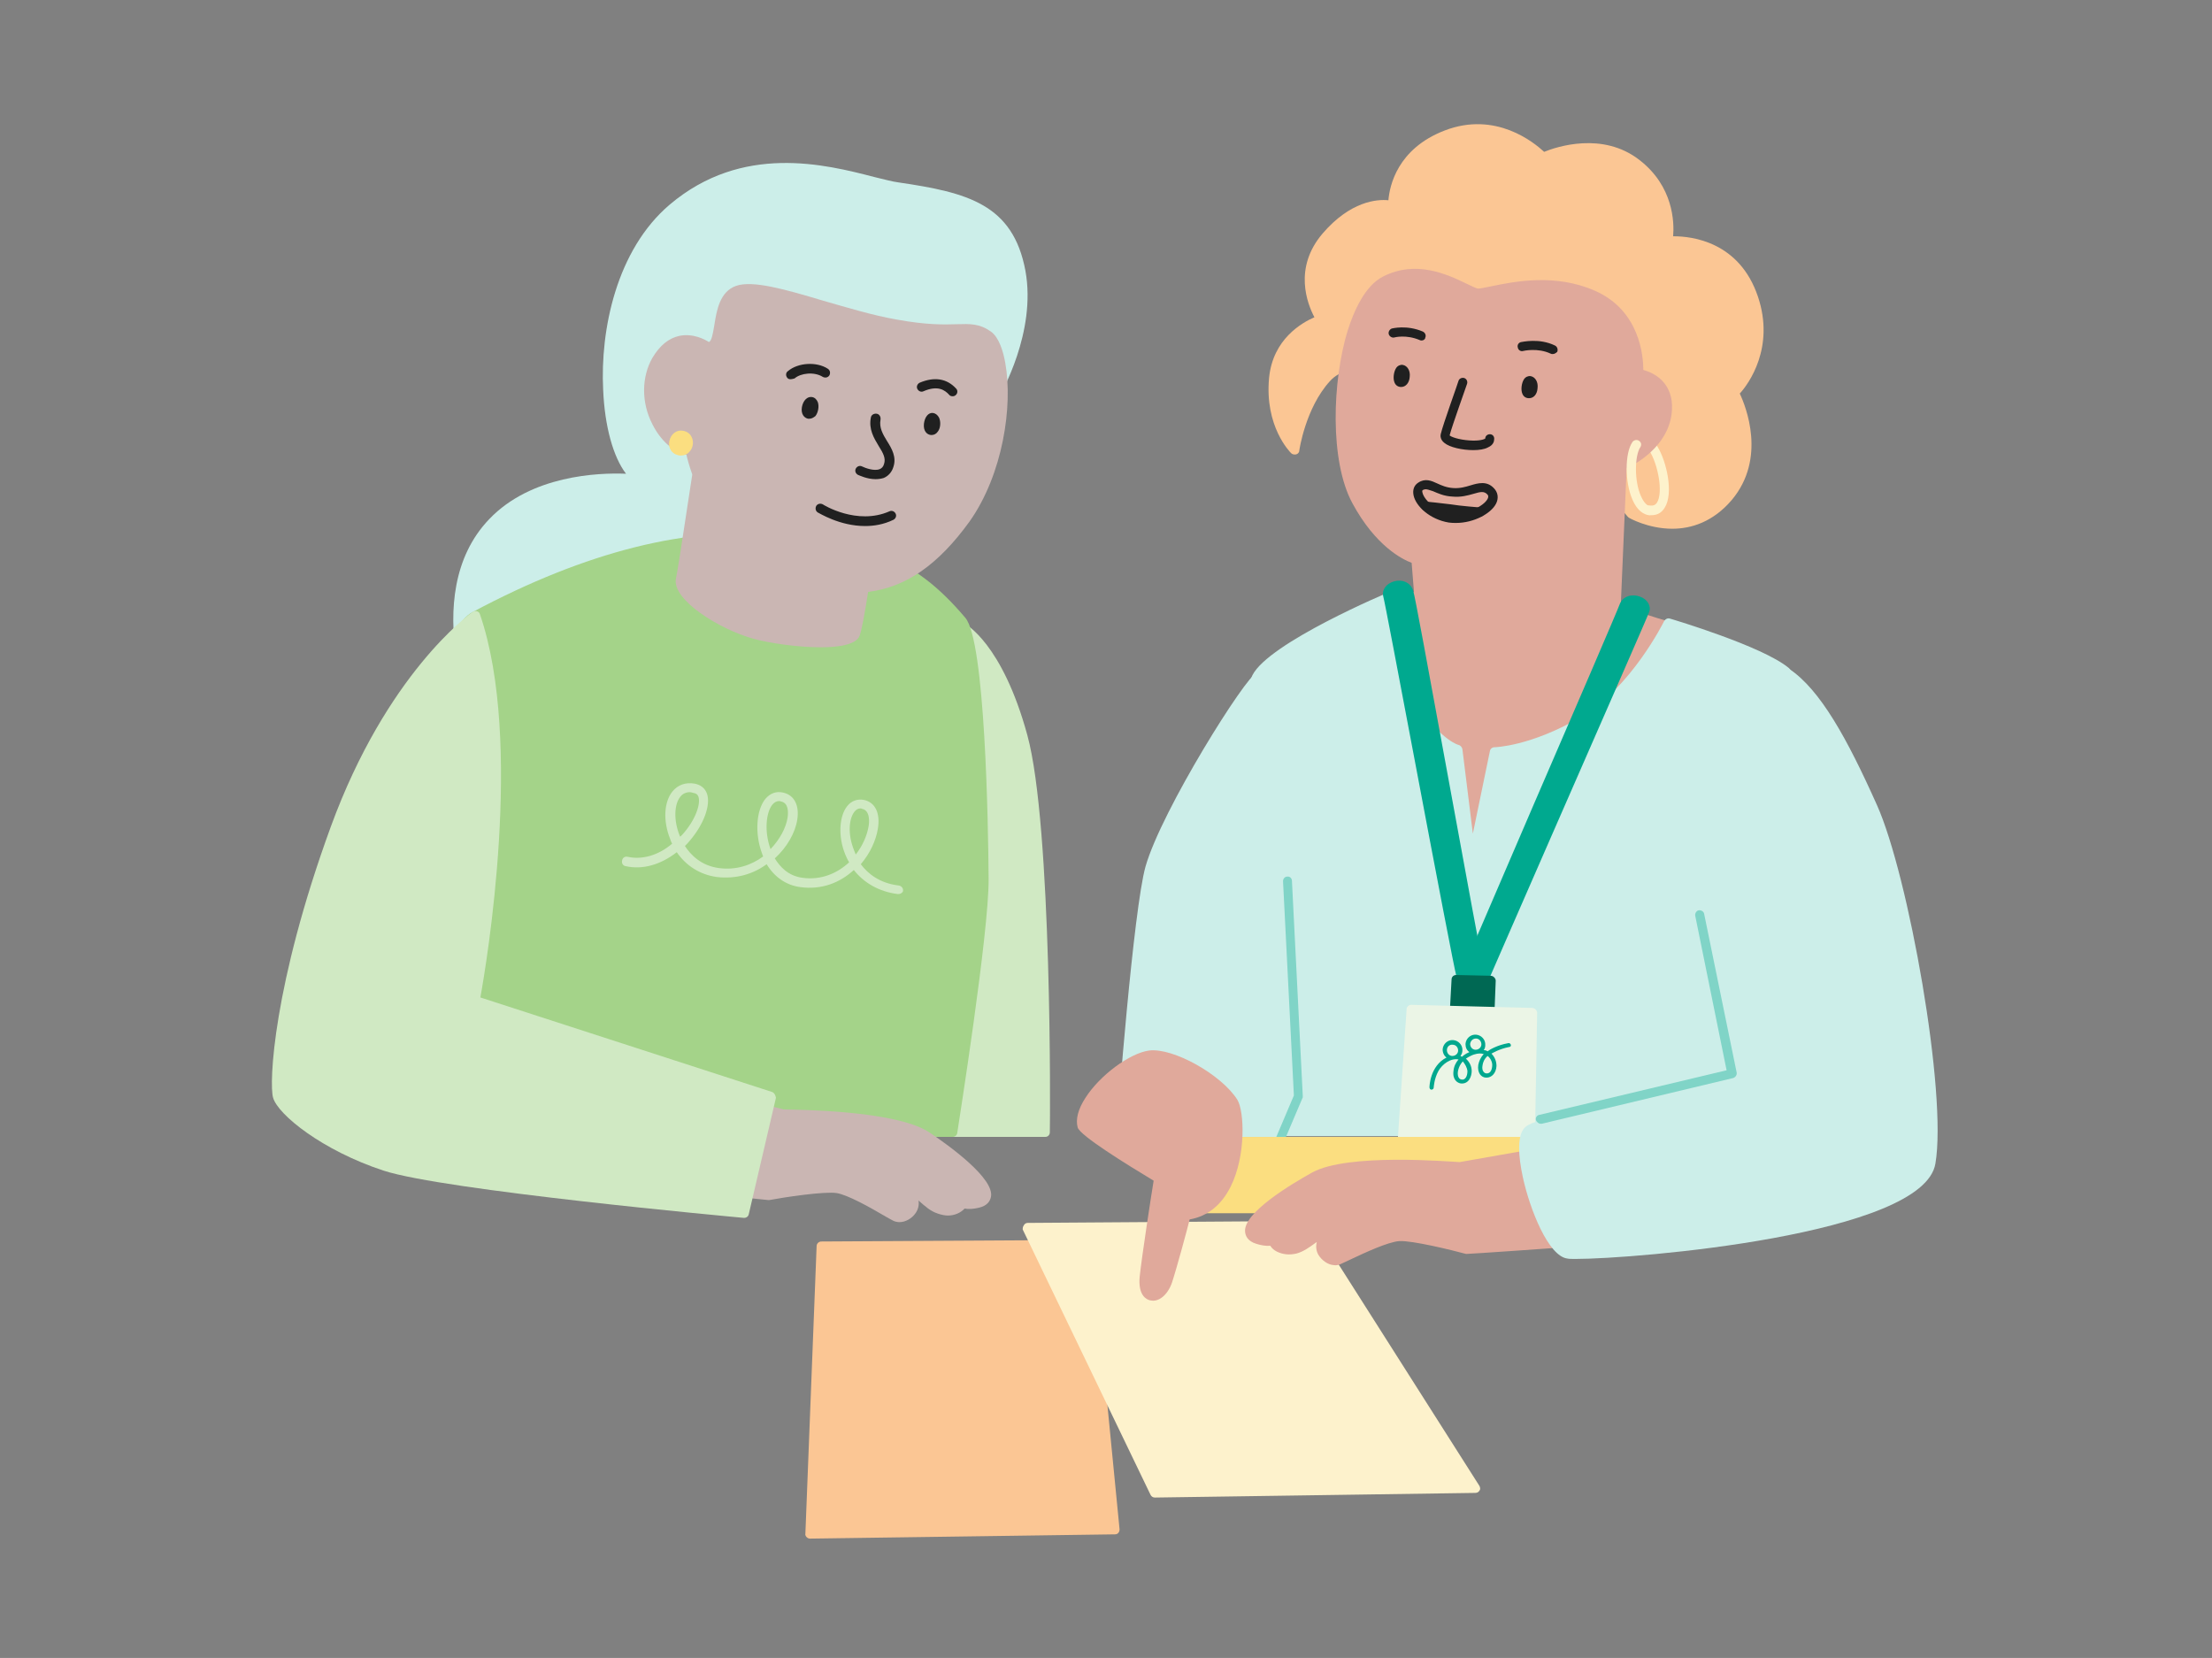 <?xml version="1.0" encoding="utf-8"?>
<!-- Generator: Adobe Illustrator 26.2.1, SVG Export Plug-In . SVG Version: 6.00 Build 0)  -->
<svg version="1.1" id="Layer_1" xmlns="http://www.w3.org/2000/svg" xmlns:xlink="http://www.w3.org/1999/xlink" x="0px" y="0px"
	 viewBox="0 0 571 428" style="enable-background:new 0 0 571 428;" xml:space="preserve">
<rect x="0" y="0" width="571" height="428" fill="#808080" stroke="none"/>
<style type="text/css">
	.st0{fill:#D0E9C3;}
	.st1{fill:#FBC694;}
	.st2{fill:#FDF2CC;}
	.st3{fill:#CCEEE9;}
	.st4{fill:#A4D389;}
	.st5{fill:#CAB6B3;}
	.st6{fill:#202020;}
	.st7{fill:#FBDE80;}
	.st8{fill:#E0A99B;}
	.st9{fill:#00A98F;}
	.st10{fill:#006853;}
	.st11{fill:#EBF5E6;}
	.st12{fill:#00A88E;}
	.st13{fill:#80D4C7;}
</style>
<path class="st0" d="M265.2,189.8c-6.5-23.8-16-28.7-16.3-28.9c-0.3-0.2-0.7-0.2-1.1,0c-0.3,0.2-0.6,0.5-0.7,0.8L217.8,292
	c-0.1,0.4,0,0.7,0.2,1c0.2,0.3,0.6,0.5,1,0.5h50.8c0.7,0,1.2-0.5,1.2-1.2C271.1,289,271.6,213.2,265.2,189.8z"/>
<g>
	<path class="st1" d="M210.8,321.7c0-0.7,0.6-1.2,1.2-1.2l68.6-0.4c0,0,0,0,0,0c0.6,0,1.2,0.5,1.2,1.1l7.2,73.6
		c0,0.3-0.1,0.7-0.3,0.9c-0.2,0.3-0.6,0.4-0.9,0.4l-78.7,1.1c0,0,0,0,0,0c-0.3,0-0.6-0.1-0.9-0.4c-0.2-0.2-0.4-0.6-0.3-0.9
		L210.8,321.7z"/>
</g>
<g>
	<path class="st2" d="M264.3,316.3c0.2-0.4,0.6-0.6,1-0.6l72.5-0.5c0.4,0.1,0.8,0.2,1,0.6l43.1,67.8c0.2,0.4,0.3,0.9,0,1.2
		c-0.2,0.4-0.6,0.6-1.1,0.6l-82.7,1.2c0,0,0,0,0,0c-0.5,0-0.9-0.3-1.1-0.7l-33-68.5C264,317.1,264,316.7,264.3,316.3z"/>
</g>
<path class="st3" d="M264.7,69.9c-3.2-17.2-15-20.2-32.7-22.8c-1.6-0.2-3.8-0.8-6.3-1.4c-12.7-3.3-34.1-8.7-52.8,7.1
	c-13.8,11.7-18,32.4-17.2,47.9c0.4,9.4,2.6,17.3,5.9,21.6c-7.2-0.3-24.5,0.4-35.3,11.7c-19,19.8-3.1,55.3-2.4,56.7
	c0.2,0.4,0.7,0.7,1.1,0.7c0.2,0,0.3,0,0.5-0.1c0.6-0.3,132.1-88.3,132.4-88.8C258.3,101.7,267.6,85.8,264.7,69.9z"/>
<path class="st4" d="M249.2,159.5c-14.2-16.8-25.7-18.8-48.4-21.3c-22.8-2.5-49.4,4.1-78.8,19.8c-6.7,3.6-16.3,23.1-5,113.9
	l5.1,20.7c0.1,0.6,0.6,0.9,1.2,0.9h122.6c0.6,0,1.1-0.4,1.2-1c0.3-2.1,8.2-51.7,8.1-65.6C255.1,212.6,254.3,165.5,249.2,159.5z"/>
<path class="st5" d="M259.5,93.7c-0.5-2.9-1.6-6.6-3.7-8.1c-3-2.1-5.3-2-8.9-1.9c-3.3,0.1-7.7,0.2-15.4-1.2
	c-6.3-1.1-12.8-3.1-19.1-4.9c-9.7-2.9-18.1-5.3-22.4-3.8c-4.2,1.5-5,6.3-5.6,10.1c-0.4,2.4-0.7,4.1-1.4,4.4
	c-1.1-0.7-4.1-2.3-7.6-1.6c-2.8,0.6-5.1,2.5-7,5.7c-2.8,4.9-2.9,11.5,0,17.1c2.1,4.2,5.3,7.1,8.8,7.9c0.2,1,0.7,2.8,1.5,5.1
	c-3,19.9-3.9,25.5-4.2,26.8c-1.2,5.5,11.3,13.2,20,15.6c4,1.1,11.3,2.2,17.4,2.2c5,0,9.2-0.8,10-3c0.5-1.3,1.2-5,2.2-11.3
	c9.8-1.2,18.1-7,26.2-18.2C258.9,122.4,261.5,104.8,259.5,93.7z"/>
<g>
	<path class="st6" d="M223.3,135.8c-6.6,0-11.9-3.4-12.2-3.5c-0.6-0.4-0.7-1.1-0.4-1.7c0.4-0.6,1.1-0.7,1.7-0.4
		c0.1,0.1,8.8,5.5,17.2,1.8c0.6-0.3,1.3,0,1.6,0.6c0.3,0.6,0,1.3-0.6,1.6C228.1,135.4,225.6,135.8,223.3,135.8z"/>
</g>
<g>
	<path class="st6" d="M245.9,102.3c-0.3,0-0.7-0.1-0.9-0.4c-1.1-1.2-2.9-2.5-6.6-0.9c-0.6,0.3-1.3,0-1.6-0.6c-0.3-0.6,0-1.3,0.6-1.6
		c3.8-1.6,7-1.1,9.4,1.5c0.5,0.5,0.4,1.3-0.1,1.7C246.5,102.2,246.2,102.3,245.9,102.3z"/>
</g>
<g>
	<path class="st6" d="M226,123.7c-2.2,0-4.2-1-4.5-1.1c-0.6-0.3-0.9-1-0.6-1.6c0.3-0.6,1-0.9,1.6-0.6c0.8,0.4,3.2,1.3,4.6,0.7
		c0.5-0.2,0.9-0.6,1.1-1.3c0.5-1.5-0.2-2.8-1.4-4.7c-1.2-2-2.6-4.3-2-7.3c0.1-0.7,0.8-1.1,1.5-1c0.7,0.1,1.1,0.8,1,1.5
		c-0.4,2.1,0.6,3.8,1.7,5.6c1.2,1.9,2.5,4.1,1.6,6.7c-0.4,1.3-1.3,2.3-2.5,2.8C227.4,123.6,226.7,123.7,226,123.7z"/>
</g>
<g>
	<path class="st6" d="M204.1,97.9c-0.4,0-0.7-0.1-0.9-0.4c-0.4-0.5-0.4-1.3,0.2-1.7c2.6-2.2,7.4-2.5,10.3-0.6
		c0.6,0.4,0.7,1.1,0.4,1.7c-0.4,0.6-1.1,0.7-1.7,0.4c-2.2-1.4-5.7-1-7.3,0.4C204.7,97.8,204.4,97.9,204.1,97.9z"/>
</g>
<g>
	<path class="st6" d="M208.9,108.1c-0.1,0-0.2,0-0.3,0c-1-0.2-1.9-1.2-1.6-3c0.3-1.7,1.4-2.8,2.6-2.6l0,0c0.7,0.1,1.2,0.6,1.5,1.3
		c0.4,1.1,0.1,2.7-0.6,3.6C210,107.8,209.5,108.1,208.9,108.1z"/>
</g>
<g>
	<path class="st6" d="M240.5,112.3c-0.1,0-0.1,0-0.2,0c-1-0.1-2-1-1.8-2.9c0.2-1.7,1.1-2.9,2.3-2.8c0,0,0,0,0,0
		c0.7,0.1,1.2,0.5,1.6,1.2c0.5,1.1,0.4,2.7-0.3,3.6C241.7,112,241.1,112.3,240.5,112.3z"/>
</g>
<g>
	<path class="st0" d="M231.9,230.8c-0.1,0-0.1,0-0.2,0c-4.7-0.6-8.6-2.8-11.3-6.2c-3.5,3.2-8.2,5.2-13.9,4.4
		c-3.6-0.5-6.6-2.6-8.6-5.9c-3.4,2.5-7.8,3.9-12.9,3.3c-4.3-0.6-7.9-2.9-10.3-6.4c-4.1,3.2-8.8,4.6-13.2,3.6
		c-0.7-0.1-1.1-0.8-0.9-1.5c0.1-0.7,0.8-1.1,1.5-0.9c3.7,0.8,7.9-0.4,11.4-3.4c-0.2-0.4-0.4-0.8-0.5-1.2c-1.9-4.7-1.6-9.6,0.6-12.3
		c1.4-1.7,3.4-2.4,5.7-2c1.6,0.3,2.7,1.2,3.2,2.6c1,2.9-0.8,7.9-4.5,12.2c-0.4,0.5-0.8,0.9-1.2,1.3c1.5,2.3,4.2,5.1,8.8,5.7
		c4.5,0.6,8.4-0.8,11.4-3c-0.1-0.2-0.2-0.5-0.3-0.8c-1.9-5.1-1.5-11.2,0.9-14.1c1.2-1.4,2.8-2,4.5-1.6c2.9,0.6,4.3,3.3,3.7,7
		c-0.5,3.3-2.6,7.1-5.8,10c1.3,2.1,3.4,4.5,7.1,5c4.9,0.7,9.1-1.2,12.1-4c-0.4-0.6-0.7-1.3-1-2c-1.9-4.6-1.6-9.9,0.5-12.5
		c1.1-1.4,2.7-1.9,4.3-1.6c2.9,0.6,4.3,3.4,3.6,7.5c-0.5,3-2,6.3-4.4,9.1c1.8,2.4,4.8,4.9,9.8,5.5c0.7,0.1,1.2,0.7,1.1,1.4
		C233.1,230.3,232.6,230.8,231.9,230.8z M222.1,208.7c-0.6,0-1.1,0.3-1.5,0.8c-1.4,1.7-1.9,5.7-0.1,10.1c0.1,0.3,0.3,0.7,0.4,1
		c1.8-2.3,2.9-4.9,3.3-7.2c0.2-1,0.5-4.2-1.7-4.6C222.4,208.7,222.3,208.7,222.1,208.7z M201.1,206.8c-0.6,0-1.2,0.3-1.7,0.9
		c-1.6,1.9-2.2,6.8-0.5,11.5c2.4-2.5,4-5.5,4.4-8.1c0.2-1.4,0.3-3.8-1.7-4.2C201.4,206.8,201.2,206.8,201.1,206.8z M178.1,204.5
		c-1,0-1.9,0.4-2.5,1.2c-1.6,2-1.7,6.1-0.2,9.9c0,0.1,0.1,0.2,0.2,0.4c0.2-0.2,0.4-0.4,0.6-0.6c3.4-3.8,4.7-7.9,4.1-9.7
		c-0.2-0.6-0.6-0.9-1.3-1C178.6,204.6,178.3,204.5,178.1,204.5z"/>
</g>
<path class="st7" d="M178.7,113.2c-0.4-1.1-1.2-1.8-2.4-2c-1.6-0.3-3.1,0.8-3.5,2.6c-0.4,1.7,0.5,3.3,2.2,3.7
	c0.3,0.1,0.5,0.1,0.8,0.1c0.8,0,1.6-0.3,2.1-0.9C178.8,115.8,179.1,114.4,178.7,113.2z"/>
<g>
	<path class="st5" d="M240,292.4c-8.7-5.9-35.2-5.9-37.7-6l-78.7-19.6c0,0-31.7,30.3-19.7,32.4c11.1,2,91,10.3,94.4,10.6
		c0.1,0,0.2,0,0.3,0c3.7-0.7,14.2-2.3,17.4-1.8c2.9,0.5,8.6,3.7,12,5.7c1.2,0.7,2.1,1.2,2.7,1.5c0.5,0.2,1,0.3,1.5,0.3
		c1.5,0,3.2-0.9,4.2-2.4c0.6-0.9,0.9-2,0.7-3.2c0,0,0,0,0.1,0.1c1.6,1.4,3,2.7,4.9,3.3c0.9,0.3,1.8,0.5,2.6,0.5
		c1.7,0,3.3-0.7,4.3-1.8c1.1,0.2,2.3,0.1,3.6-0.2c2.3-0.5,3-1.8,3.2-2.8C256.8,304.3,245.1,295.8,240,292.4z"/>
</g>
<path class="st0" d="M199.3,281.9l-75.3-24.4c1.6-8.8,11.2-66-0.1-98.9c-0.1-0.4-0.4-0.7-0.8-0.8c-0.4-0.1-0.8-0.1-1.1,0.2
	c-0.9,0.6-22.2,16-36.6,55.4c-14.9,40.8-16,66.4-14.9,70c1.3,4.4,12.7,13.6,28.5,18.8c15.6,5.1,89.8,11.9,93,12.2c0,0,0.1,0,0.1,0
	c0.6,0,1.1-0.4,1.2-1l7-30C200.2,282.8,199.9,282.1,199.3,281.9z"/>
<g>
	<path class="st3" d="M339.7,183c-5.7-6.5-14.4-9.3-15.4-9.2c-2.5,0.5-24.4,35.2-28.6,49.9c-3.1,11-7.3,64.9-7.4,68.5
		c0,0.3,0.1,0.7,0.3,0.9c0.2,0.2,0.6,0.4,0.9,0.4H331c0.3,0,0.7-0.1,0.9-0.4c0.2-0.3,0.4-0.6,0.3-0.9c0-0.4-3.6-43.1,11.3-86.7
		C346.4,196.9,345.1,189.1,339.7,183z"/>
	<path class="st1" d="M453.8,76.6C449,62.3,436.6,61,432.1,61c-0.1,0-0.1,0-0.2,0c0.3-3.6,0.1-12.9-8.7-19.7
		c-9.5-7.4-21.4-3.4-24.6-2.1c-2.6-2.4-12.5-10.6-25.7-5.5c-12.2,4.7-14.2,14.3-14.5,18c-2.9-0.3-9.8,0.2-17,8.6
		c-7.6,8.9-3.9,18.2-2.1,21.6c-3.2,1.4-10.7,5.6-11.7,15.6c-1.2,12.6,5.4,19.2,5.7,19.5c0.3,0.3,0.8,0.4,1.3,0.3
		c0.4-0.1,0.8-0.5,0.8-1c0-0.1,1.6-11,7.9-17.9c2.6-2.9,6.3-3.2,10.2-3.5c5.1-0.4,10.9-0.9,14.6-7.7c0.3-0.5,0.6-0.7,1.2-0.8
		c7.9-0.7,34.6,27.6,50.8,46.9c0.1,0.1,0.2,0.2,0.3,0.3c0.1,0.1,5,2.9,11.3,2.9c4.8,0,10.5-1.7,15.4-7.5c8.9-10.7,3.6-24,2-27.4
		C451.4,99.1,458.2,89.7,453.8,76.6z"/>
	<g>
		<path class="st2" d="M426.3,133c-0.2,0-0.5,0-0.8-0.1c-0.7-0.1-1.1-0.7-1-1.4c0.1-0.7,0.7-1.1,1.4-1c0.8,0.1,1.4-0.1,1.8-0.7
			c1.7-2.6,0.3-9.9-1.9-13.4c-0.4-0.6-0.2-1.3,0.4-1.6c0.6-0.4,1.3-0.2,1.6,0.4c2.4,3.8,4.3,12.2,1.9,15.9
			C428.9,132.4,427.8,133,426.3,133z"/>
	</g>
	<path class="st8" d="M431,160.5c-8.8-2.5-11.8-4.1-12.6-4.6l1.5-35c2.5-1.2,10.5-5.6,11.6-14c0.4-3.2-0.2-5.8-1.8-7.9
		c-1.7-2.2-4.1-3.1-5.5-3.5c0-3.6-0.9-15.3-12.4-20.4c-10.3-4.6-21-2.4-26.8-1.2c-1.5,0.3-2.9,0.6-3.4,0.6c-0.5,0-1.8-0.7-3.1-1.3
		c-4.8-2.3-12.9-6.2-21.5-1.8c-4.7,2.4-7.5,8.9-9.1,13.9c-4,13-4.7,33.7,1.2,44.6h0c6,11.1,12.9,14.5,15.3,15.4l0.6,7.5
		c-3.1,1.3-14.2,5.9-21.9,8.9c-3,1.2-4,6-2.8,13.2c2.9,17.6,17.4,42.8,40.6,44c0.5,0,1,0,1.5,0c26.4,0,49.5-35,51.9-49.7
		C435.4,162.8,432.7,161,431,160.5z"/>
	<path class="st3" d="M461.7,172.4c-6.8-5.6-29.6-12.4-30.6-12.7c-0.6-0.2-1.2,0.1-1.5,0.6c-0.1,0.2-8.5,17.2-21.5,24.8
		c-13,7.6-22.2,7.8-22.3,7.8c-0.6,0-1.1,0.4-1.2,1l-4.4,21.3l-2.7-21.8c-0.1-0.5-0.5-1-1-1.1c0,0-4-0.9-10.3-9.7
		c-2.6-3.7-4.7-22.1-5.3-28.9c0-0.4-0.3-0.7-0.6-1c-0.3-0.2-0.8-0.2-1.1-0.1c-1.3,0.5-31.6,13.3-35.9,21.7
		c-4.2,8.2,2.9,106.7,3.7,117.9c0,0.6,0.6,1.1,1.2,1.1h130.4c0.3,0,0.7-0.1,0.9-0.4c0.2-0.3,0.3-0.6,0.3-0.9
		c-0.1-1.4,0.4-10.2,1.1-21.2C465,211.4,466.3,176.2,461.7,172.4z"/>
	<g>
		<path class="st6" d="M361.7,99.9C361.6,99.9,361.6,99.9,361.7,99.9c-0.8,0-1.4-0.4-1.7-1.1c-0.5-1.1-0.2-2.9,0.4-3.8
			c0.4-0.6,1.1-0.9,1.7-0.8c1.2,0.2,2,1.5,1.8,3.1C363.8,98.8,362.9,99.9,361.7,99.9z M361.7,96.5L361.7,96.5L361.7,96.5z"/>
	</g>
	<g>
		<path class="st6" d="M394.7,102.8C394.7,102.8,394.7,102.8,394.7,102.8c-0.8,0-1.4-0.4-1.7-1.1c-0.5-1.1-0.2-2.9,0.4-3.8
			c0.4-0.6,1.1-0.9,1.7-0.8c1.2,0.2,2,1.5,1.8,3.1C396.8,101.8,395.9,102.8,394.7,102.8z M394.8,99.5L394.8,99.5L394.8,99.5z"/>
	</g>
	<g>
		<path class="st6" d="M367,87.9c-0.2,0-0.3,0-0.5-0.1c-3.5-1.5-6.5-0.7-6.5-0.7c-0.6,0.2-1.3-0.2-1.5-0.8c-0.2-0.6,0.2-1.3,0.8-1.5
			c0.1,0,3.8-1,8,0.8c0.6,0.3,0.9,1,0.6,1.6C367.9,87.6,367.4,87.9,367,87.9z"/>
	</g>
	<g>
		<path class="st6" d="M400.8,91.4c-0.2,0-0.3,0-0.5-0.1c-3.4-1.6-7.1-0.7-7.1-0.7c-0.6,0.2-1.3-0.2-1.4-0.9
			c-0.2-0.6,0.2-1.3,0.9-1.4c0.2,0,4.6-1.1,8.7,0.9c0.6,0.3,0.8,1,0.6,1.6C401.7,91.1,401.3,91.4,400.8,91.4z"/>
	</g>
	<g>
		<path class="st6" d="M380.3,116.2c-2.8,0-6.1-0.7-7.5-1.9c-1-0.8-1-1.8-0.9-2.2c0.6-2.6,4.5-13.3,4.6-13.8
			c0.2-0.6,0.9-0.9,1.5-0.7c0.6,0.2,0.9,0.9,0.7,1.5c0,0.1-3.8,10.6-4.5,13.3c0.4,0.4,2.3,1.1,5.1,1.3c2.6,0.2,3.9-0.3,4.1-0.5
			c0-0.6,0.5-1.1,1.2-1.1c0,0,0,0,0,0c0.7,0,1.2,0.6,1.1,1.3c0,0.5-0.2,1.5-1.6,2.1C383.2,116,381.8,116.2,380.3,116.2z"/>
	</g>
	<path class="st9" d="M383.3,251.5c-0.4-1.3-5.2-27.4-9.4-50.4c-5.4-29.5-8.7-47.5-9.1-48.6c-0.7-2.3-3.1-3-5-2.4
		c-2,0.6-3.2,2.2-2.7,4c0.3,1,3.9,20,7.7,40.1c6.2,32.9,10.7,56.3,11.1,57.6c0.6,1.9,2.5,2.9,4.4,2.9c0.5,0,0.9-0.1,1.3-0.2
		C382.9,254.1,383.6,252.8,383.3,251.5z"/>
	<path class="st9" d="M423.3,154c-1.9-0.7-4.4-0.2-5.2,2c-0.4,1.2-12.1,28.4-22.5,52.4c-9.6,22.4-18,41.8-18.4,42.8
		c-0.5,1.3,0.2,2.6,1.6,3.1c0.5,0.2,1.1,0.3,1.7,0.3c1.7,0,3.5-0.9,4.2-2.6c0.4-0.9,8-18.4,16.1-36.9c14.3-32.7,24.5-55.9,24.9-57.1
		C426.3,156.5,425.3,154.7,423.3,154z"/>
	<path class="st10" d="M385.7,252.3c-0.2-0.2-0.5-0.4-0.9-0.4l-8.9-0.2c0,0,0,0,0,0c-0.7,0-1.2,0.5-1.2,1.2l-0.4,7.3
		c0,0.7,0.5,1.3,1.2,1.3c0.7,0.1,1.3-0.5,1.3-1.2l6.6,0.4l0,0c0,0.7,0.5,1.3,1.2,1.3c0,0,0,0,0,0c0.7,0,1.2-0.5,1.2-1.2l0.3-7.6
		C386.1,252.9,386,252.6,385.7,252.3z"/>
	<path class="st11" d="M395.5,260.2l-31.2-0.8c0,0,0,0,0,0c-0.6,0-1.2,0.5-1.2,1.1l-3,44.3c0,0.3,0.1,0.7,0.3,0.9
		c0.2,0.2,0.5,0.4,0.9,0.4l33.4,1.5c0,0,0,0,0.1,0c0.3,0,0.6-0.1,0.8-0.3c0.2-0.2,0.4-0.5,0.4-0.9l0.8-45
		C396.7,260.7,396.1,260.2,395.5,260.2z"/>
	<g>
		<path class="st12" d="M385.2,274.9c0,1.1-0.4,2.3-1.5,2.2c-0.5,0-1.3-0.6-1-2.1c0.1-0.7,0.4-1.6,1.3-2.4
			C384.6,273,385.2,274,385.2,274.9 M381,268.1c0.8,0,1.4,0.7,1.4,1.5c0,0.8-0.7,1.4-1.5,1.4c-0.8,0-1.4-0.7-1.4-1.5
			C379.6,268.7,380.2,268.1,381,268.1 M378.8,276.5c0,1.4-0.6,2.3-1.4,2.2c-1.4-0.1-1.1-2.1-1-2.4c0.2-0.8,0.5-1.5,1.2-2.3
			C378.2,274.7,378.7,275.6,378.8,276.5 M375,269.7c0.8,0,1.4,0.7,1.4,1.5c0,0.8-0.7,1.4-1.5,1.4c-0.8,0-1.4-0.7-1.4-1.5
			C373.5,270.2,374.2,269.6,375,269.7 M390,269.7c-0.1-0.3-0.4-0.5-0.7-0.4c-2.8,0.5-4.8,1.7-5.3,2.1c-0.3-0.2-0.6-0.3-1-0.3
			c0.3-0.4,0.4-0.8,0.4-1.3c0.1-1.4-1-2.6-2.4-2.7c-1.4-0.1-2.6,1-2.7,2.4c0,0.9,0.3,1.6,1,2.1c-1.2,0.5-1.9,1.2-1.9,1.2
			c-0.1-0.1-0.3-0.1-0.4-0.2c0.3-0.4,0.5-0.9,0.5-1.4c0.1-1.4-1-2.6-2.4-2.7c-1.4-0.1-2.6,1-2.7,2.4c0,0.9,0.4,1.7,1,2.1
			c-4.3,2.2-4.4,7.5-4.4,7.7c0,0.3,0.2,0.6,0.5,0.6l0,0c0.3,0,0.6-0.2,0.6-0.6c0,0,0.1-2.2,1.2-4.2c1-1.8,3.2-3.4,5.2-3
			c-0.7,0.8-1.2,1.8-1.3,3c-0.3,2.3,1.1,3.1,1.9,3.2c2.1,0.2,2.8-1.9,2.8-3.2c0-1.3-0.6-2.4-1.5-3.2c0.4-0.3,0.8-0.5,1.4-0.8
			c0.2-0.1,0.7-0.3,0.8-0.3c0.9-0.3,1.7-0.3,2.4-0.1c-0.8,0.9-1.2,1.8-1.4,2.8c-0.3,2,0.7,3.3,2.1,3.3c1.4,0,2.5-1.2,2.6-3
			c0-1.3-0.5-2.4-1.3-3.2c0.4-0.2,2-1.2,4.5-1.7C389.9,270.3,390.1,270,390,269.7"/>
	</g>
	<g>
		<path class="st2" d="M425.8,133c-0.1,0-0.1,0-0.2,0c-1.2-0.2-2.9-1-4.2-4c-2-4.6-2-12,0-14.9c0.4-0.5,1.1-0.7,1.7-0.3
			s0.7,1.1,0.3,1.7c-1.4,2.1-1.6,8.6,0.2,12.6c0.4,0.9,1.2,2.4,2.4,2.6c0.7,0.1,1.1,0.7,1,1.4C426.9,132.5,426.3,133,425.8,133z"/>
	</g>
	<g>
		<path class="st6" d="M375.9,135c-0.6,0-1.3,0-1.9-0.1c-4.9-0.8-8.5-4.2-9.1-7c-0.3-1.4,0.1-2.6,1.2-3.3c1.8-1.2,3.4-0.5,4.9,0.2
			c1.1,0.5,2.4,1.1,4.2,1.2c1.7,0.1,3.1-0.3,4.4-0.7c2-0.6,4.2-1.2,6,0.7l0,0c1.1,1.1,1.3,2.6,0.6,4
			C384.9,132.6,380.4,135,375.9,135z M368,126.3c-0.2,0-0.5,0.1-0.7,0.2c-0.2,0.1-0.2,0.3-0.1,0.7c0.4,1.7,3,4.5,7.1,5.1
			c4.2,0.7,8.7-1.6,9.7-3.5c0.3-0.6,0.2-0.9-0.1-1.2l0,0c-0.8-0.8-1.6-0.7-3.6-0.1c-1.4,0.4-3.2,0.9-5.3,0.7
			c-2.3-0.1-3.9-0.9-5.1-1.4C369,126.5,368.4,126.3,368,126.3z"/>
	</g>
	<g>
		<path class="st6" d="M382,133.4C382,133.4,381.9,133.4,382,133.4c-0.3,0-5.4-0.4-7.8-0.8c-2.3-0.4-6.2-0.7-6.2-0.7
			c-0.7-0.1-1.2-0.7-1.1-1.3c0.1-0.7,0.7-1.1,1.3-1.1c0.2,0,3.9,0.4,6.3,0.7c2.3,0.4,7.5,0.8,7.5,0.8c0.7,0.1,1.2,0.6,1.1,1.3
			C383.2,132.9,382.6,133.4,382,133.4z"/>
	</g>
	<g>
		<polyline class="st3" points="332.4,227.5 335.2,283.1 328.7,298.4 		"/>
		<path class="st13" d="M328.7,299.6c-0.2,0-0.3,0-0.5-0.1c-0.6-0.3-0.9-1-0.6-1.6l6.4-15.1l-2.8-55.3c0-0.7,0.5-1.2,1.1-1.2
			c0.7-0.1,1.2,0.5,1.2,1.1l2.8,55.6c0,0.2,0,0.4-0.1,0.5l-6.5,15.3C329.7,299.3,329.2,299.6,328.7,299.6z"/>
	</g>
	<g>
		<rect x="307.1" y="293.5" class="st7" width="120.6" height="19.7"/>
	</g>
	<g>
		<g>
			<path class="st8" d="M338.7,302.7c9.2-5.1,35.5-2.8,38.1-2.7l73.2-12.9l-3.2-36.7c-0.1-0.6,0.4-1.2,1-1.3l37.9-12.3
				c0.3-0.1,0.7,0,0.9,0.2c0.3,0.2,0.5,0.5,0.5,0.8c0.1,0.4,8.1,44.7,9.4,55.9c1.5,12.1-25.4,23.1-37.6,24.2
				c-11.2,1-76.8,5.7-80.2,5.8c-0.1,0-0.2,0-0.3,0c-3.7-1-13.9-3.5-17.2-3.3c-2.9,0.2-8.9,3-12.5,4.7c-1.2,0.6-2.2,1-2.8,1.3
				c-0.5,0.2-1,0.3-1.6,0.2c-1.5-0.1-3.1-1.2-4-2.7c-0.5-0.9-0.7-2-0.4-3.2c0,0,0,0-0.1,0c-1.8,1.3-3.3,2.4-5.1,2.9
				c-0.9,0.2-1.8,0.3-2.7,0.2c-1.7-0.2-3.3-0.9-4.1-2.2c-1.1,0.1-2.3-0.1-3.6-0.5c-2.3-0.7-2.8-2.1-2.9-3.1
				C320.9,313.1,333.3,305.7,338.7,302.7z"/>
		</g>
	</g>
	<path class="st3" d="M484.5,207.8c-7.7-17.2-14.6-29.7-22.6-35.1c-0.9-0.6-2.3-1-4.2,0.1c-9.3,5.4-21.6,43.9-20.2,63.4
		c1.4,19,6.4,35.4,8,40.1c-7.8,1.9-46.7,11.4-51.3,14.3c-2.9,1.8-2.2,8.2-1.1,13.3c1.8,8.3,6.6,20.4,11.5,21
		c0.4,0.1,1.2,0.1,2.2,0.1c15.1,0,89.7-6.1,92.8-24.6C502.7,282.2,492.6,225.8,484.5,207.8z"/>
	<g>
		<path class="st8" d="M280.2,283.4c3.7-5.8,11.4-11.5,16.4-12.2c6.2-0.8,18.7,6.2,22.8,12.7c1.8,2.9,2.3,14.3-1.7,22.4
			c-2.4,4.8-6,7.7-10.6,8.5c-0.7,2.8-3.4,12.8-4.6,16.4c-1.1,3.1-3.4,5-5.5,4.5c0,0,0,0-0.1,0c-0.8-0.2-3.2-1.1-2.7-6.2
			c0.6-5.5,3-21.1,3.6-24.7c-7.3-4.4-18.9-11.6-19.6-13.7C277.6,289,278.3,286.3,280.2,283.4z"/>
	</g>
	<g>
		<path class="st13" d="M397.7,290.1c-0.5,0-1-0.4-1.2-0.9c-0.2-0.6,0.2-1.3,0.9-1.4l48.3-11.5l-8.1-39.9c-0.1-0.6,0.3-1.3,0.9-1.4
			c0.6-0.1,1.3,0.3,1.4,0.9l8.4,41c0.1,0.6-0.3,1.2-0.9,1.4L398,290.1C397.9,290.1,397.8,290.1,397.7,290.1z"/>
	</g>
</g>
</svg>
